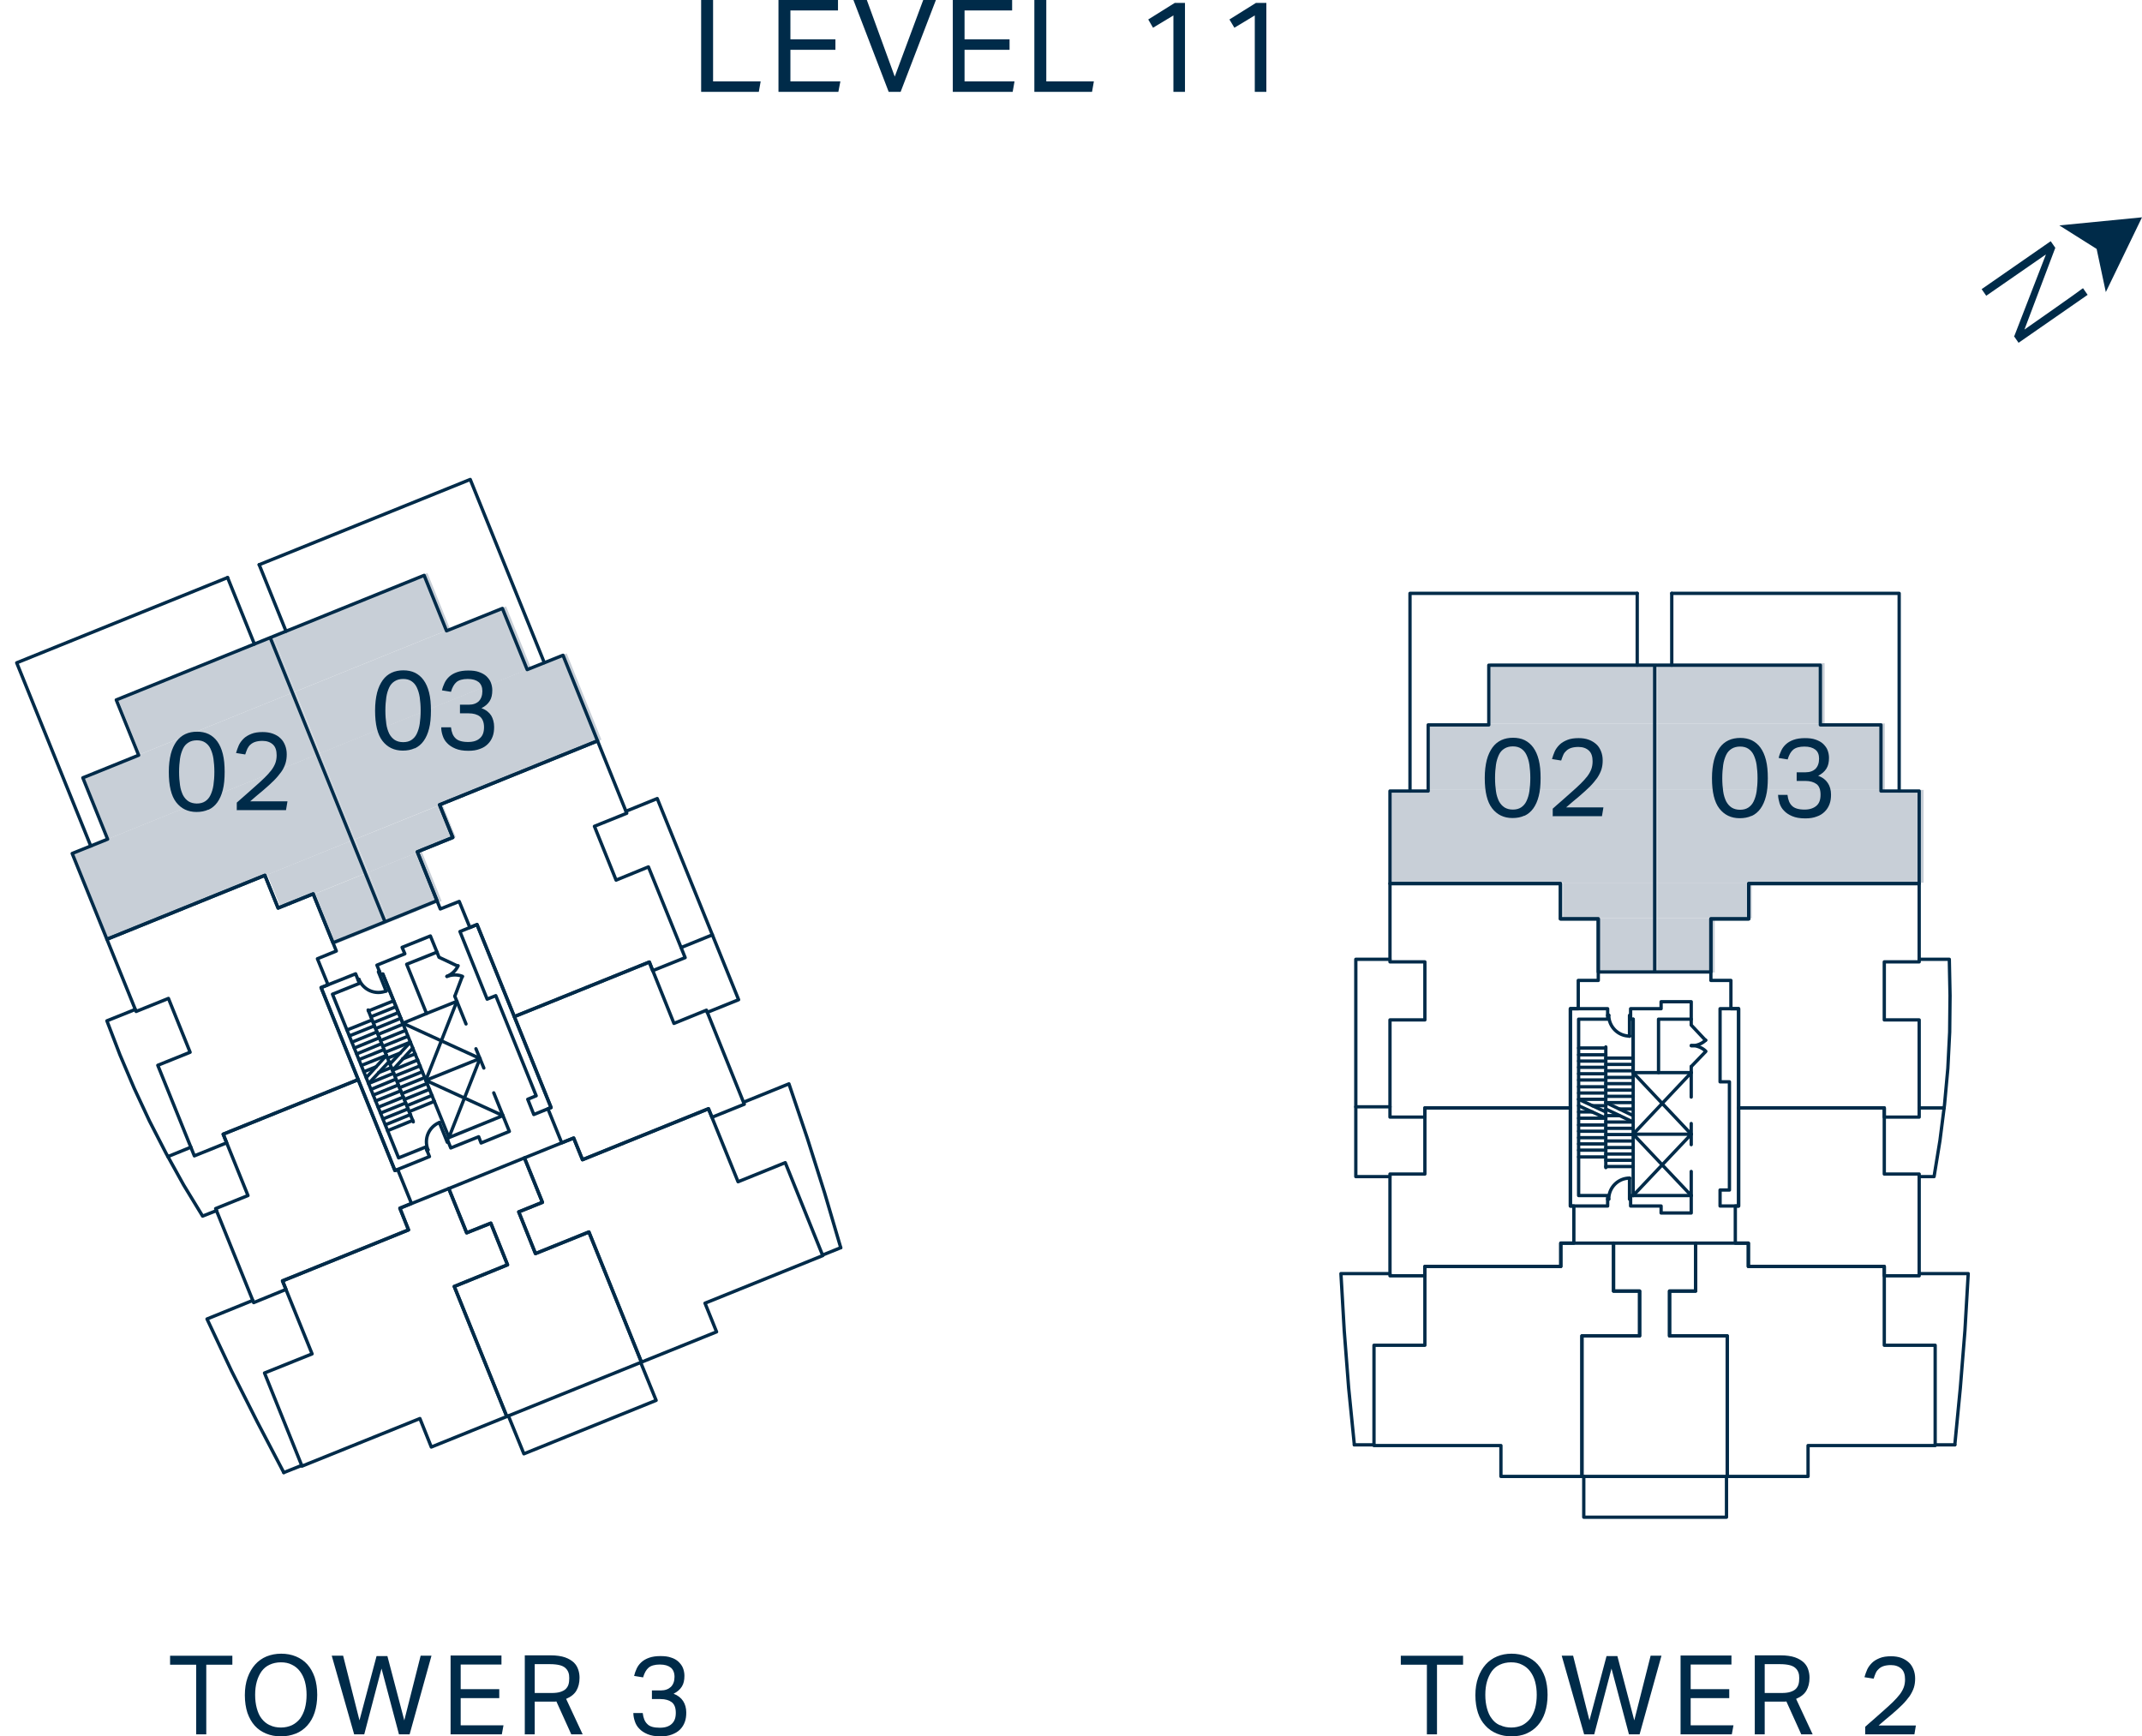 <?xml version="1.0" encoding="UTF-8"?>
<svg xmlns="http://www.w3.org/2000/svg" xmlns:xlink="http://www.w3.org/1999/xlink" id="a" viewBox="0 0 116.61 94.52">
  <defs>
    <style>.l{clip-path:url(#h);}.m{stroke:#002b49;stroke-linecap:round;stroke-linejoin:round;stroke-width:.18px;}.m,.n{fill:none;}.o{clip-path:url(#b);}.p{clip-path:url(#c);}.q{clip-path:url(#e);}.r{clip-path:url(#d);}.s{clip-path:url(#f);}.t{clip-path:url(#j);}.u{fill:#c8cfd7;}.v{clip-path:url(#i);}.w{clip-path:url(#k);}.x{clip-path:url(#g);}.y{fill:#002b49;}</style>
    <clipPath id="b">
      <rect class="n" width="116.61" height="94.52"></rect>
    </clipPath>
    <clipPath id="c">
      <rect class="n" width="116.61" height="94.52"></rect>
    </clipPath>
    <clipPath id="d">
      <rect class="n" x=".1" y="25.29" width="107.86" height="58.11"></rect>
    </clipPath>
    <clipPath id="e">
      <rect class="n" x=".1" y="25.29" width="107.86" height="58.11"></rect>
    </clipPath>
    <clipPath id="f">
      <rect class="n" x=".1" y="25.29" width="107.86" height="58.11"></rect>
    </clipPath>
    <clipPath id="g">
      <rect class="n" x=".1" y="25.29" width="107.86" height="58.11"></rect>
    </clipPath>
    <clipPath id="h">
      <rect class="n" x=".1" y="25.29" width="107.86" height="58.11"></rect>
    </clipPath>
    <clipPath id="i">
      <rect class="n" x=".1" y="25.29" width="107.86" height="58.11"></rect>
    </clipPath>
    <clipPath id="j">
      <rect class="n" x=".1" y="25.29" width="107.86" height="58.11"></rect>
    </clipPath>
    <clipPath id="k">
      <rect class="n" x=".1" y="25.29" width="107.86" height="58.11"></rect>
    </clipPath>
  </defs>
  <path class="y" d="M63.95,.16l-1.44,.9,.26,.45,1.11-.67V5h.63V.16h-.57Zm4.42,0l-1.44,.9,.27,.45,1.11-.67V5h.63V.16h-.57Zm-30.2-.16V5h3.14l.1-.57h-2.59V0h-.64Zm4.21,0V5h3.26l.11-.57h-2.72v-1.72h2.45v-.57h-2.45V.57h2.59V0h-3.23Zm7.88,0l-1.55,4.17-1.52-4.17h-.73l1.92,5h.65l1.92-5h-.69Zm1.61,0V5h3.26l.1-.57h-2.72v-1.72h2.45v-.57h-2.45V.57h2.59V0h-3.23Zm4.44,0V5h3.14l.1-.57h-2.59V0h-.64Z"></path>
  <polygon class="y" points="112.11 12.27 114.14 13.55 114.64 15.9 116.61 11.83 112.11 12.27"></polygon>
  <g class="o">
    <path class="y" d="M109.66,18.29l1.72-4.44-3.25,2.25-.25-.36,3.76-2.61,.25,.36-1.68,4.45c.58-.41,1.11-.78,1.57-1.1,.2-.14,.39-.27,.58-.41,.19-.13,.36-.25,.51-.36,.15-.11,.28-.2,.37-.27,.1-.07,.15-.11,.16-.11l.25,.36-3.76,2.61-.25-.36Z"></path>
    <path class="y" d="M34.48,93.26c0,.14,.03,.29,.08,.44s.12,.28,.24,.4c.11,.12,.26,.22,.45,.3,.19,.08,.42,.12,.71,.12,.24,0,.44-.03,.62-.1s.32-.15,.44-.27c.12-.12,.2-.25,.26-.41,.06-.16,.08-.33,.08-.52,0-.24-.06-.45-.17-.62-.11-.17-.28-.31-.52-.4,.2-.1,.35-.23,.45-.39,.1-.16,.14-.35,.14-.59,0-.15-.03-.29-.08-.42-.05-.13-.14-.24-.24-.34-.11-.1-.24-.18-.41-.23-.16-.06-.36-.08-.58-.08-.24,0-.44,.03-.61,.09s-.31,.14-.42,.24c-.11,.1-.2,.22-.26,.35-.06,.13-.11,.27-.14,.4l.49,.08c.07-.24,.17-.42,.3-.53s.34-.17,.61-.17,.46,.06,.6,.17c.13,.11,.2,.28,.2,.5,0,.24-.07,.42-.2,.55-.13,.12-.31,.19-.54,.19h-.49v.47h.47c.26,0,.46,.06,.61,.17,.15,.12,.22,.31,.22,.58s-.07,.46-.22,.6c-.15,.14-.36,.21-.65,.21-.32,0-.55-.06-.68-.2-.14-.13-.22-.33-.25-.6h-.52Zm-5.37-1.1v-1.57h.84c.2,0,.37,.02,.5,.05,.13,.03,.24,.08,.32,.15,.08,.07,.13,.14,.17,.24s.05,.2,.05,.32-.01,.24-.04,.34c-.03,.1-.08,.18-.15,.25-.07,.07-.17,.12-.29,.16-.12,.04-.28,.06-.47,.06h-.91Zm-.55,2.25h.55v-1.78h.85s.1,0,.16,0c.06,0,.12,0,.17-.01l.81,1.79h.62l-.9-1.93c.26-.11,.45-.26,.56-.45,.11-.19,.17-.42,.17-.7,0-.15-.02-.29-.07-.44s-.12-.27-.24-.39c-.12-.11-.28-.21-.48-.28s-.47-.11-.79-.11h-1.4v4.28Zm-4.04,0h2.8l.09-.49h-2.33v-1.48h2.1v-.49h-2.1v-1.34h2.22v-.49h-2.77v4.28Zm-5.25,0h.56l.94-3.58,.95,3.58h.58l1.19-4.28h-.59l-.89,3.52-.92-3.5h-.59l-.93,3.5-.89-3.52h-.62l1.22,4.28Zm-4.59-.5c-.17-.08-.32-.2-.44-.36-.12-.15-.2-.34-.26-.56-.06-.22-.09-.46-.09-.73s.03-.51,.09-.72c.06-.22,.15-.4,.26-.56,.12-.16,.26-.28,.44-.36,.17-.08,.38-.13,.61-.13s.43,.04,.6,.13c.17,.08,.32,.2,.44,.36,.12,.16,.21,.34,.27,.56,.06,.22,.09,.46,.09,.72s-.03,.51-.09,.73c-.06,.22-.15,.4-.26,.56-.12,.15-.26,.27-.44,.36-.17,.08-.38,.13-.6,.13s-.44-.04-.61-.13m1.42,.46c.24-.1,.45-.25,.62-.44,.17-.19,.31-.43,.4-.71,.09-.28,.14-.6,.14-.96s-.05-.68-.14-.96c-.1-.28-.23-.51-.4-.7-.17-.19-.38-.33-.62-.43-.24-.1-.51-.15-.8-.15s-.55,.05-.8,.15c-.24,.1-.45,.25-.62,.44-.17,.19-.31,.43-.41,.71-.1,.28-.15,.6-.15,.96s.05,.68,.14,.96c.1,.28,.23,.51,.4,.7,.17,.19,.38,.33,.62,.43,.24,.1,.51,.15,.8,.15s.56-.05,.81-.15m-5.43,.04h.56v-3.79h1.42v-.49h-3.39v.49h1.42v3.79Z"></path>
    <path class="y" d="M101.53,94.41h2.69l.08-.48h-2.03c.12-.1,.24-.21,.36-.31s.24-.2,.36-.3c.22-.19,.41-.36,.57-.52,.16-.16,.29-.32,.4-.47,.1-.15,.18-.31,.23-.46,.05-.16,.07-.32,.07-.5s-.03-.34-.09-.49-.14-.28-.25-.38-.25-.19-.41-.25c-.16-.06-.35-.09-.56-.09-.24,0-.45,.03-.62,.1-.17,.07-.31,.15-.42,.26s-.2,.23-.26,.36c-.06,.14-.11,.28-.15,.42l.5,.08c.04-.12,.08-.23,.12-.32s.11-.17,.18-.23c.07-.06,.16-.11,.26-.14,.1-.03,.23-.05,.38-.05,.24,0,.43,.07,.57,.2s.2,.33,.2,.58c0,.15-.02,.29-.07,.43-.05,.13-.12,.26-.22,.39s-.22,.26-.36,.4-.31,.29-.5,.46c-.18,.16-.36,.32-.53,.47-.18,.15-.34,.3-.49,.43v.43Zm-5.46-2.25v-1.57h.84c.2,0,.37,.02,.5,.05,.13,.03,.24,.08,.32,.15,.08,.07,.13,.14,.17,.24s.05,.2,.05,.32-.01,.24-.04,.34c-.03,.1-.08,.18-.15,.25-.07,.07-.17,.12-.29,.16-.12,.04-.28,.06-.47,.06h-.91Zm-.55,2.25h.55v-1.78h.85s.1,0,.16,0c.06,0,.12,0,.17-.01l.81,1.79h.62l-.9-1.93c.26-.11,.45-.26,.56-.45,.11-.19,.17-.42,.17-.7,0-.15-.02-.29-.07-.44-.04-.14-.12-.27-.24-.39-.12-.11-.28-.21-.48-.28s-.47-.11-.79-.11h-1.4v4.28Zm-4.04,0h2.8l.09-.49h-2.33v-1.48h2.1v-.49h-2.1v-1.34h2.22v-.49h-2.77v4.28Zm-5.25,0h.56l.94-3.58,.95,3.58h.58l1.19-4.28h-.59l-.89,3.52-.92-3.5h-.59l-.93,3.5-.89-3.52h-.62l1.22,4.28Zm-4.59-.5c-.17-.08-.32-.2-.43-.36-.12-.15-.2-.34-.26-.56-.06-.22-.09-.46-.09-.73s.03-.51,.09-.72,.15-.4,.26-.56c.12-.16,.26-.28,.44-.36,.17-.08,.38-.13,.61-.13s.43,.04,.6,.13c.17,.08,.32,.2,.44,.36,.12,.16,.21,.34,.27,.56s.09,.46,.09,.72-.03,.51-.09,.73c-.06,.22-.15,.4-.26,.56-.12,.15-.26,.27-.43,.36-.17,.08-.38,.13-.6,.13s-.44-.04-.61-.13m1.42,.46c.24-.1,.45-.25,.62-.44,.17-.19,.31-.43,.4-.71,.09-.28,.14-.6,.14-.96s-.05-.68-.14-.96c-.1-.28-.23-.51-.4-.7-.17-.19-.38-.33-.62-.43-.24-.1-.51-.15-.8-.15s-.55,.05-.79,.15c-.24,.1-.45,.25-.62,.44s-.31,.43-.41,.71-.15,.6-.15,.96,.05,.68,.14,.96,.23,.51,.41,.7c.17,.19,.38,.33,.62,.43,.24,.1,.51,.15,.8,.15s.57-.05,.81-.15m-5.43,.04h.56v-3.79h1.42v-.49h-3.39v.49h1.42v3.79Z"></path>
  </g>
  <path class="u" d="M81.13,39.38h9.1l-9.1-3.28v3.28Zm9.1,0l-9.1-3.28h9.1v3.28Z"></path>
  <path class="u" d="M77.85,43h12.38l-12.38-3.62v3.62Zm12.38,0l-12.38-3.62h12.38v3.62Z"></path>
  <path class="u" d="M75.74,48.05h14.49l-14.49-5.05v5.05Zm14.49,0l-14.49-5.05h14.49v5.05Z"></path>
  <path class="u" d="M85.09,49.99h5.14l-5.14-1.94v1.94Zm5.14,0l-5.14-1.94h5.14v1.94Z"></path>
  <path class="u" d="M87.11,52.94h3.12l-3.12-2.95v2.95Zm3.12,0l-3.12-2.95h3.12v2.95Z"></path>
  <path class="u" d="M90.23,39.38h9.1l-9.1-3.28v3.28Zm9.1,0l-9.1-3.28h9.1v3.28Z"></path>
  <path class="u" d="M90.23,43h12.38l-12.38-3.62v3.62Zm12.38,0l-12.38-3.62h12.38v3.62Z"></path>
  <path class="u" d="M90.23,48.05h14.49l-14.49-5.05v5.05Zm14.49,0l-14.49-5.05h14.49v5.05Z"></path>
  <path class="u" d="M90.23,49.99h5.14l-5.14-1.94v1.94Zm5.14,0l-5.14-1.94h5.14v1.94Z"></path>
  <path class="u" d="M90.23,52.94h3.12l-3.12-2.95v2.95Zm3.12,0l-3.12-2.95h3.12v2.95Z"></path>
  <path class="u" d="M7.63,41.06l8.44-3.41-9.67,.36,1.23,3.05Zm8.44-3.41l-9.67,.36,8.44-3.41,1.23,3.05Z"></path>
  <path class="u" d="M5.94,45.65l11.48-4.64-12.84,1.28,1.36,3.36Zm11.48-4.64l-12.84,1.28,11.48-4.64,1.36,3.36Z"></path>
  <path class="u" d="M5.89,51.12l13.43-5.43-15.33,.74,1.89,4.69Zm13.43-5.43l-15.33,.74,13.43-5.43,1.89,4.69Z"></path>
  <path class="u" d="M15.28,49.41l4.76-1.93-5.49,.13,.73,1.8Zm4.76-1.93l-5.49,.13,4.76-1.92,.73,1.8Z"></path>
  <path class="u" d="M18.26,51.39l2.89-1.17-3.99-1.57,1.1,2.73Zm2.89-1.17l-3.99-1.57,2.89-1.17,1.1,2.73Z"></path>
  <path class="u" d="M16.07,37.65l8.44-3.41-9.67,.36,1.23,3.05Zm8.44-3.41l-9.67,.36,8.43-3.41,1.23,3.05Z"></path>
  <path class="u" d="M17.43,41.01l11.48-4.64-12.84,1.28,1.36,3.36Zm11.48-4.64l-12.84,1.28,11.48-4.64,1.36,3.36Z"></path>
  <path class="u" d="M19.32,45.69l13.43-5.43-15.33,.74,1.89,4.69Zm13.43-5.43l-15.33,.74,13.43-5.43,1.89,4.69Z"></path>
  <path class="u" d="M20.05,47.49l4.76-1.93-5.49,.13,.73,1.8Zm4.76-1.93l-5.49,.13,4.76-1.92,.73,1.8Z"></path>
  <path class="u" d="M21.15,50.22l2.89-1.17-3.99-1.57,1.1,2.73Zm2.89-1.17l-3.99-1.57,2.89-1.17,1.1,2.73Z"></path>
  <g class="p">
    <path class="y" d="M96.8,43.29c0,.14,.04,.29,.08,.44,.05,.15,.12,.28,.24,.4,.11,.12,.26,.22,.45,.3,.19,.08,.42,.12,.71,.12,.24,0,.44-.03,.62-.1,.18-.06,.32-.15,.44-.27,.12-.12,.2-.25,.26-.41s.08-.33,.08-.52c0-.24-.06-.45-.17-.62-.11-.17-.28-.31-.53-.4,.2-.1,.35-.23,.45-.39,.1-.16,.14-.35,.14-.59,0-.15-.03-.29-.08-.42-.05-.13-.14-.24-.24-.34-.11-.1-.24-.17-.41-.23s-.36-.08-.58-.08c-.24,0-.44,.03-.61,.09s-.31,.14-.42,.24-.2,.22-.26,.35-.11,.26-.14,.4l.49,.08c.07-.24,.17-.42,.3-.53,.13-.11,.34-.17,.61-.17s.46,.06,.6,.17,.2,.28,.2,.49c0,.24-.07,.42-.19,.55-.13,.12-.31,.19-.54,.19h-.49v.47h.47c.26,0,.46,.06,.61,.17s.22,.31,.22,.58-.07,.47-.22,.6-.36,.21-.65,.21c-.32,0-.55-.07-.68-.2-.14-.13-.22-.33-.25-.6h-.52Zm-2.53,.67c-.12-.08-.22-.19-.3-.34-.07-.15-.13-.32-.16-.54-.03-.21-.05-.45-.05-.72s.02-.51,.05-.72c.03-.21,.09-.39,.16-.54,.07-.15,.17-.26,.3-.34s.28-.12,.46-.12,.33,.04,.45,.12c.12,.08,.22,.19,.29,.34,.07,.15,.13,.33,.16,.54,.03,.21,.05,.45,.05,.72s-.02,.51-.05,.72c-.03,.21-.09,.39-.16,.54-.07,.15-.17,.26-.29,.34-.12,.08-.27,.12-.45,.12s-.33-.04-.46-.12m1.09,.46c.19-.09,.35-.22,.48-.4,.13-.18,.23-.4,.3-.68,.07-.27,.1-.6,.1-.98s-.03-.7-.1-.98c-.07-.28-.17-.5-.3-.68-.13-.18-.29-.31-.47-.4-.19-.09-.4-.13-.63-.13s-.45,.04-.64,.13c-.19,.09-.35,.22-.48,.4-.13,.18-.24,.41-.31,.68-.07,.28-.11,.6-.11,.98,0,.75,.13,1.3,.4,1.65,.27,.35,.64,.53,1.11,.53,.24,0,.46-.04,.65-.13"></path>
    <path class="y" d="M84.52,44.43h2.69l.08-.48h-2.03c.12-.1,.24-.21,.36-.31s.24-.2,.36-.3c.22-.19,.41-.36,.57-.52,.16-.16,.29-.32,.4-.47,.1-.15,.18-.31,.23-.46,.05-.16,.07-.32,.07-.5s-.03-.34-.09-.49c-.06-.15-.14-.28-.25-.38s-.25-.19-.41-.25c-.16-.06-.35-.09-.56-.09-.24,0-.45,.03-.62,.1-.17,.07-.31,.15-.42,.26-.11,.11-.2,.23-.26,.36-.06,.14-.11,.28-.15,.42l.5,.08c.04-.12,.08-.23,.12-.32s.11-.17,.18-.23c.07-.06,.16-.11,.26-.14,.1-.03,.23-.05,.38-.05,.24,0,.43,.07,.57,.2,.14,.13,.2,.33,.2,.58,0,.15-.02,.29-.07,.43-.05,.13-.12,.26-.22,.39-.1,.13-.22,.26-.36,.4-.14,.14-.31,.29-.5,.46-.18,.16-.36,.32-.53,.47-.18,.15-.34,.3-.49,.43v.43Zm-2.62-.48c-.12-.08-.22-.19-.3-.34-.07-.15-.13-.32-.16-.54-.03-.21-.05-.45-.05-.72s.02-.51,.05-.72c.03-.21,.09-.39,.16-.54,.07-.15,.17-.26,.3-.34s.28-.12,.46-.12,.33,.04,.45,.12c.12,.08,.22,.19,.29,.34,.07,.15,.13,.33,.16,.54,.03,.21,.05,.45,.05,.72s-.02,.51-.05,.72c-.03,.21-.09,.39-.16,.54-.07,.15-.17,.26-.29,.34-.12,.08-.27,.12-.45,.12s-.33-.04-.46-.12m1.09,.46c.19-.09,.35-.22,.48-.4,.13-.18,.23-.4,.3-.68,.07-.27,.1-.6,.1-.98s-.03-.7-.1-.98c-.07-.28-.17-.5-.3-.68-.13-.18-.29-.31-.47-.4-.19-.09-.4-.13-.63-.13s-.45,.04-.64,.13c-.19,.09-.35,.22-.48,.4-.13,.18-.24,.41-.31,.68-.07,.28-.11,.6-.11,.98,0,.75,.13,1.3,.4,1.65,.27,.35,.64,.53,1.11,.53,.24,0,.46-.04,.65-.13"></path>
    <path class="y" d="M24.02,39.61c0,.14,.03,.29,.08,.44,.05,.15,.12,.28,.24,.4,.11,.12,.26,.22,.45,.3,.19,.08,.42,.12,.71,.12,.24,0,.44-.03,.62-.1,.18-.06,.32-.15,.44-.27,.12-.12,.2-.25,.26-.41s.08-.33,.08-.52c0-.24-.06-.45-.16-.62-.11-.17-.28-.31-.53-.4,.2-.1,.35-.23,.45-.39,.1-.16,.14-.35,.14-.59,0-.15-.03-.29-.08-.42-.05-.13-.14-.24-.24-.34-.11-.1-.24-.17-.41-.23-.16-.06-.36-.08-.58-.08-.24,0-.44,.03-.61,.09-.17,.06-.31,.14-.42,.24-.11,.1-.2,.22-.26,.35-.06,.13-.11,.26-.14,.4l.49,.08c.07-.24,.17-.42,.3-.53,.13-.11,.34-.17,.61-.17s.46,.06,.6,.17c.13,.11,.2,.28,.2,.49,0,.24-.07,.42-.19,.55-.13,.12-.31,.19-.54,.19h-.49v.47h.47c.26,0,.47,.06,.61,.17s.23,.31,.23,.58-.07,.47-.22,.6c-.15,.14-.36,.21-.65,.21-.32,0-.55-.07-.68-.2-.14-.13-.22-.33-.25-.6h-.52Zm-2.53,.67c-.12-.08-.22-.19-.3-.34-.07-.15-.13-.32-.16-.54-.03-.21-.05-.45-.05-.72s.02-.51,.05-.72c.03-.21,.09-.39,.16-.54,.07-.15,.17-.26,.3-.34s.28-.12,.46-.12,.33,.04,.45,.12,.22,.19,.29,.34c.07,.15,.13,.33,.16,.54,.03,.21,.05,.45,.05,.72s-.02,.51-.05,.72c-.03,.21-.09,.39-.16,.54-.07,.15-.17,.26-.29,.34s-.27,.12-.45,.12-.33-.04-.46-.12m1.09,.46c.19-.09,.35-.22,.48-.4,.13-.18,.23-.4,.3-.68,.07-.27,.1-.6,.1-.98s-.03-.7-.1-.98c-.07-.28-.17-.5-.3-.68-.13-.18-.29-.31-.47-.4-.19-.09-.4-.13-.63-.13s-.45,.04-.64,.13c-.19,.09-.35,.22-.48,.4-.13,.18-.24,.41-.31,.68-.07,.28-.11,.6-.11,.98,0,.75,.13,1.3,.4,1.65,.27,.35,.64,.53,1.11,.53,.24,0,.45-.04,.65-.13"></path>
    <path class="y" d="M12.88,44.1h2.69l.08-.48h-2.03c.12-.1,.24-.21,.36-.31s.24-.2,.36-.3c.22-.19,.41-.36,.57-.52s.29-.32,.4-.47,.18-.31,.23-.46c.05-.16,.07-.32,.07-.5s-.03-.34-.09-.49c-.06-.15-.14-.28-.25-.38-.11-.11-.25-.19-.41-.25-.16-.06-.35-.09-.56-.09-.24,0-.45,.03-.62,.1-.17,.07-.31,.15-.42,.26-.11,.11-.2,.23-.26,.36-.06,.14-.11,.28-.15,.42l.5,.08c.04-.12,.08-.23,.12-.32,.05-.09,.1-.17,.18-.23,.07-.06,.16-.11,.26-.14,.1-.03,.23-.05,.38-.05,.24,0,.43,.07,.57,.2,.14,.13,.2,.33,.2,.58,0,.15-.02,.29-.07,.43-.05,.13-.12,.26-.22,.39-.1,.13-.22,.26-.36,.4-.14,.14-.31,.29-.5,.46-.18,.16-.36,.32-.53,.47s-.34,.3-.49,.43v.43Zm-2.62-.48c-.12-.08-.22-.19-.3-.34-.07-.15-.13-.32-.16-.54-.03-.21-.05-.45-.05-.72s.02-.51,.05-.72c.03-.21,.09-.39,.16-.54,.07-.15,.17-.26,.3-.34,.12-.08,.28-.12,.46-.12s.33,.04,.45,.12,.22,.19,.29,.34c.07,.15,.13,.33,.16,.54,.03,.21,.05,.45,.05,.72s-.02,.51-.05,.72c-.03,.21-.09,.39-.16,.54-.07,.15-.17,.26-.29,.34s-.27,.12-.45,.12-.33-.04-.46-.12m1.09,.46c.19-.09,.35-.22,.48-.4,.13-.18,.23-.4,.3-.68,.07-.27,.1-.6,.1-.98s-.03-.7-.1-.98c-.07-.28-.17-.5-.3-.68-.13-.18-.29-.31-.47-.4-.19-.09-.4-.13-.63-.13s-.45,.04-.64,.13c-.19,.09-.35,.22-.48,.4-.13,.18-.24,.41-.31,.68-.07,.28-.11,.6-.11,.98,0,.75,.13,1.3,.4,1.65,.27,.35,.64,.53,1.11,.53,.24,0,.45-.04,.65-.13"></path>
  </g>
  <polyline class="m" points="27.68 77.08 28.52 79.14 35.72 76.23 34.88 74.17"></polyline>
  <polyline class="m" points="13.76 70.79 11.27 71.8 12.6 74.62 14.01 77.41 15.45 80.16"></polyline>
  <polyline class="m" points="38.5 55.11 40.21 54.42 35.78 43.47 34.08 44.16"></polyline>
  <polyline class="m" points="7.36 54.95 5.82 55.57 6.53 57.42 7.3 59.23 8.14 61.03 9.04 62.78 10 64.51 11.03 66.2 11.79 65.9"></polyline>
  <polyline class="m" points="17.48 53.76 19.36 53.01 19.57 53.53 18.1 54.12 21.7 63.03 23.17 62.44 23.38 62.96 21.5 63.72 17.48 53.76"></polyline>
  <polyline class="m" points="22.14 52.49 23.79 51.83 23.43 50.95 21.89 51.57 22.04 51.92 20.52 52.54 20.73 53.06 20.84 53.02 21.93 55.7 23.22 55.17 22.14 52.49"></polyline>
  <polyline class="m" points="23.79 51.83 23.9 52.11 24.92 52.59"></polyline>
  <g class="r">
    <path class="m" d="M24.33,53.15c.27-.11,.49-.32,.61-.58"></path>
  </g>
  <line class="m" x1="24.76" y1="54.23" x2="25.16" y2="53.17"></line>
  <g class="q">
    <path class="m" d="M25.18,53.15c-.27-.11-.57-.1-.85,0"></path>
  </g>
  <polyline class="m" points="24.78 54.28 24.76 54.23 25.37 55.74"></polyline>
  <g class="s">
    <path class="m" d="M19.54,53.31c.24,.59,.9,.87,1.49,.63"></path>
  </g>
  <polyline class="m" points="21.02 53.95 20.6 52.9 20.65 52.87"></polyline>
  <line class="m" x1="19.55" y1="53.32" x2="19.49" y2="53.34"></line>
  <line class="m" x1="20.84" y1="53.02" x2="24.44" y2="61.92"></line>
  <line class="m" x1="25.91" y1="57.09" x2="26.34" y2="58.14"></line>
  <line class="m" x1="26.88" y1="59.49" x2="27.38" y2="60.73"></line>
  <polyline class="m" points="24.33 61.97 27.38 60.73 27.73 61.59 26.19 62.22 26.06 61.88 24.54 62.49 24.33 61.97"></polyline>
  <line class="m" x1="23.24" y1="62.62" x2="23.3" y2="62.6"></line>
  <polyline class="m" points="24.4 62.15 24.35 62.18 23.92 61.11"></polyline>
  <g class="x">
    <path class="m" d="M23.93,61.1c-.59,.24-.87,.9-.63,1.49"></path>
  </g>
  <polyline class="m" points="24.44 61.92 26.13 57.62 23.18 58.81 27.38 60.73"></polyline>
  <line class="m" x1="26.13" y1="57.62" x2="21.93" y2="55.7"></line>
  <line class="m" x1="24.87" y1="54.51" x2="23.18" y2="58.81"></line>
  <polyline class="m" points="14.71 34.71 23.09 31.32 24.31 34.34 27.35 33.12 28.7 36.45 30.65 35.67 32.53 40.33 23.93 43.81 24.65 45.59 22.72 46.37 23.79 49.03 20.96 50.18 14.71 34.71 20.96 50.18 18.13 51.32 17.05 48.66 15.14 49.43 14.42 47.65 5.82 51.13 3.93 46.46 5.86 45.68 4.51 42.34 7.55 41.11 6.33 38.1 14.71 34.71"></polyline>
  <polyline class="m" points="12.34 62.21 12.15 61.74 19.5 58.77 17.48 53.76 17.86 53.61 17.28 52.19 18.31 51.77 17.05 48.66 15.14 49.43 14.42 47.65 5.82 51.13 7.41 55.06 9.17 54.35 10.35 57.28 8.59 57.99 10.58 62.92 12.34 62.21"></polyline>
  <line class="m" x1="9.14" y1="62.96" x2="10.39" y2="62.45"></line>
  <line class="m" x1="23.22" y1="55.17" x2="24.87" y2="54.51"></line>
  <polyline class="m" points="29.06 60.67 30 60.29 25.97 50.33 25.04 50.71 26.52 54.39 26.99 54.2 29.19 59.65 28.73 59.84 29.06 60.67"></polyline>
  <line class="m" x1="22.5" y1="61.07" x2="20.04" y2="54.98"></line>
  <line class="m" x1="20.26" y1="55.52" x2="18.89" y2="56.07"></line>
  <line class="m" x1="20.66" y1="56.49" x2="19.29" y2="57.05"></line>
  <line class="m" x1="20.53" y1="56.17" x2="19.16" y2="56.73"></line>
  <line class="m" x1="20.39" y1="55.84" x2="19.02" y2="56.39"></line>
  <line class="m" x1="20.78" y1="56.81" x2="19.42" y2="57.37"></line>
  <line class="m" x1="19.54" y1="57.68" x2="20.91" y2="57.13"></line>
  <line class="m" x1="19.67" y1="58" x2="21.04" y2="57.45"></line>
  <line class="m" x1="19.81" y1="58.34" x2="20.48" y2="58.07"></line>
  <line class="m" x1="20.61" y1="58.39" x2="21.31" y2="58.11"></line>
  <line class="m" x1="20.07" y1="58.98" x2="21.44" y2="58.42"></line>
  <line class="m" x1="20.2" y1="59.3" x2="21.56" y2="58.74"></line>
  <line class="m" x1="20.32" y1="59.61" x2="21.69" y2="59.06"></line>
  <line class="m" x1="20.45" y1="59.93" x2="21.82" y2="59.38"></line>
  <line class="m" x1="20.59" y1="60.27" x2="21.96" y2="59.72"></line>
  <line class="m" x1="20.72" y1="60.59" x2="22.09" y2="60.04"></line>
  <line class="m" x1="20.85" y1="60.91" x2="22.22" y2="60.36"></line>
  <line class="m" x1="20.98" y1="61.23" x2="22.35" y2="60.67"></line>
  <line class="m" x1="21.1" y1="61.55" x2="22.47" y2="60.99"></line>
  <line class="m" x1="19.94" y1="58.66" x2="21.04" y2="57.45"></line>
  <line class="m" x1="20.07" y1="58.98" x2="21.18" y2="57.79"></line>
  <line class="m" x1="21.56" y1="54.8" x2="20.19" y2="55.35"></line>
  <line class="m" x1="21.95" y1="55.75" x2="20.58" y2="56.31"></line>
  <line class="m" x1="21.82" y1="55.43" x2="20.45" y2="55.99"></line>
  <line class="m" x1="21.69" y1="55.12" x2="20.32" y2="55.67"></line>
  <line class="m" x1="22.08" y1="56.09" x2="20.72" y2="56.64"></line>
  <line class="m" x1="20.84" y1="56.96" x2="22.21" y2="56.41"></line>
  <line class="m" x1="20.97" y1="57.28" x2="22.34" y2="56.73"></line>
  <line class="m" x1="21.1" y1="57.6" x2="21.8" y2="57.32"></line>
  <line class="m" x1="21.92" y1="57.64" x2="22.6" y2="57.37"></line>
  <line class="m" x1="21.37" y1="58.26" x2="22.74" y2="57.7"></line>
  <line class="m" x1="21.5" y1="58.57" x2="22.87" y2="58.02"></line>
  <line class="m" x1="21.63" y1="58.89" x2="22.99" y2="58.34"></line>
  <line class="m" x1="21.75" y1="59.21" x2="23.12" y2="58.66"></line>
  <line class="m" x1="21.88" y1="59.53" x2="23.25" y2="58.98"></line>
  <line class="m" x1="22.01" y1="59.85" x2="23.38" y2="59.3"></line>
  <line class="m" x1="22.15" y1="60.19" x2="23.52" y2="59.63"></line>
  <line class="m" x1="22.28" y1="60.51" x2="23.65" y2="59.95"></line>
  <line class="m" x1="21.23" y1="57.92" x2="22.34" y2="56.73"></line>
  <line class="m" x1="21.37" y1="58.26" x2="22.47" y2="57.05"></line>
  <line class="m" x1="21.43" y1="54.48" x2="20.06" y2="55.03"></line>
  <polyline class="m" points="12.15 61.74 19.5 58.77 21.5 63.72 21.65 63.66 22.4 65.51 21.77 65.77 22.24 66.95 15.38 69.72 15.57 70.19 13.81 70.91 11.74 65.79 13.5 65.08 12.15 61.74"></polyline>
  <polyline class="m" points="35.53 52.84 35.35 52.37 28 55.34 25.97 50.33 25.58 50.49 25 49.07 23.97 49.48 22.72 46.37 24.65 45.59 23.93 43.81 32.53 40.33 34.12 44.27 32.36 44.98 33.54 47.91 35.3 47.19 37.3 52.13 35.53 52.84"></polyline>
  <polyline class="m" points="35.35 52.37 28 55.34 30 60.29 29.83 60.36 30.58 62.21 31.23 61.95 31.71 63.13 38.57 60.35 38.76 60.82 40.52 60.11 38.46 54.99 36.69 55.71 35.35 52.37"></polyline>
  <line class="m" x1="38.78" y1="50.89" x2="37.08" y2="51.58"></line>
  <polyline class="m" points="21.77 65.77 24.43 64.7 25.41 67.11 26.72 66.58 27.63 68.85 24.73 70.03 27.59 77.11 23.48 78.77 22.86 77.22 16.44 79.81 14.4 74.74 16.99 73.7 15.38 69.73 22.24 66.95 21.77 65.77"></polyline>
  <line class="m" x1="15.45" y1="80.16" x2="16.43" y2="79.77"></line>
  <polyline class="m" points="40.48 60 42.95 59 43.95 61.96 44.89 64.93 45.77 67.92"></polyline>
  <polyline class="m" points="31.23 61.95 28.55 63.03 29.53 65.45 28.24 65.97 29.15 68.24 32.06 67.06 34.92 74.15 39.01 72.5 38.38 70.94 44.79 68.35 42.75 63.29 40.18 64.33 38.57 60.36 31.71 63.13 31.23 61.95"></polyline>
  <line class="m" x1="45.77" y1="67.92" x2="44.78" y2="68.32"></line>
  <polyline class="m" points="24.43 64.7 28.55 63.03 29.53 65.45 28.24 65.97 29.15 68.24 32.06 67.07 34.92 74.15 27.59 77.11 24.73 70.03 27.63 68.85 26.72 66.59 25.4 67.11 24.43 64.7"></polyline>
  <line class="m" x1="13.85" y1="35.06" x2="12.39" y2="31.44"></line>
  <polyline class="m" points="12.39 31.44 .91 36.08 4.94 46.05"></polyline>
  <line class="m" x1="15.57" y1="34.36" x2="14.11" y2="30.74"></line>
  <polyline class="m" points="14.11 30.74 25.6 26.1 29.63 36.07"></polyline>
  <polyline class="m" points="86.22 80.37 86.22 82.59 93.99 82.59 93.99 80.37"></polyline>
  <polyline class="m" points="75.67 69.33 73 69.33 73.18 72.44 73.42 75.55 73.73 78.65"></polyline>
  <polyline class="m" points="75.67 64.05 73.81 64.05 73.81 52.22 75.67 52.22"></polyline>
  <polyline class="m" points="104.48 52.22 106.12 52.22 106.16 54.2 106.14 56.18 106.04 58.16 105.86 60.13 105.61 62.09 105.29 64.05 104.48 64.05"></polyline>
  <polyline class="m" points="85.49 54.91 87.52 54.91 87.52 55.48 85.94 55.48 85.94 65.08 87.52 65.08 87.52 65.65 85.49 65.65 85.49 54.91"></polyline>
  <polyline class="m" points="90.29 55.48 92.07 55.48 92.07 54.53 90.43 54.53 90.43 54.91 88.77 54.91 88.77 55.48 88.91 55.48 88.91 58.39 90.29 58.39 90.29 55.48"></polyline>
  <polyline class="m" points="92.07 55.48 92.07 55.8 92.85 56.63"></polyline>
  <g class="l">
    <path class="m" d="M92.08,56.93c.29,0,.57-.11,.78-.31"></path>
  </g>
  <line class="m" x1="92.07" y1="58.06" x2="92.85" y2="57.25"></line>
  <g class="v">
    <path class="m" d="M92.86,57.22c-.21-.2-.49-.31-.79-.31"></path>
  </g>
  <polyline class="m" points="92.07 58.14 92.07 58.06 92.07 59.72"></polyline>
  <g class="t">
    <path class="m" d="M87.58,55.26c0,.63,.51,1.14,1.14,1.14"></path>
  </g>
  <polyline class="m" points="88.71 56.41 88.71 55.27 88.77 55.27"></polyline>
  <line class="m" x1="87.58" y1="55.27" x2="87.52" y2="55.27"></line>
  <line class="m" x1="88.91" y1="55.48" x2="88.91" y2="65.08"></line>
  <line class="m" x1="92.07" y1="61.16" x2="92.07" y2="62.31"></line>
  <line class="m" x1="92.07" y1="63.77" x2="92.07" y2="65.08"></line>
  <polyline class="m" points="88.77 65.08 92.07 65.08 92.07 66.03 90.43 66.03 90.43 65.65 88.77 65.65 88.77 65.08"></polyline>
  <line class="m" x1="87.52" y1="65.28" x2="87.58" y2="65.28"></line>
  <polyline class="m" points="88.77 65.28 88.71 65.28 88.71 64.15"></polyline>
  <g class="w">
    <path class="m" d="M88.72,64.13c-.63,0-1.14,.51-1.14,1.14"></path>
  </g>
  <polyline class="m" points="88.91 65.08 92.07 61.74 88.91 61.74 92.07 65.08"></polyline>
  <line class="m" x1="92.07" y1="61.74" x2="88.91" y2="58.39"></line>
  <line class="m" x1="92.07" y1="58.39" x2="88.91" y2="61.74"></line>
  <polyline class="m" points="90.08 36.21 99.1 36.21 99.1 39.46 102.4 39.46 102.4 43.06 104.48 43.06 104.48 48.1 95.2 48.1 95.2 50.02 93.14 50.02 93.14 52.91 90.08 52.91 90.08 36.21 90.08 52.91 87.01 52.91 87.01 50.02 84.95 50.02 84.95 48.1 75.67 48.1 75.67 43.06 77.75 43.06 77.75 39.46 81.05 39.46 81.05 36.21 90.08 36.21"></polyline>
  <polyline class="m" points="77.57 60.81 77.57 60.31 85.49 60.31 85.49 54.91 85.92 54.91 85.92 53.37 87.01 53.37 87.01 50.02 84.95 50.02 84.95 48.1 75.67 48.1 75.67 52.36 77.57 52.36 77.57 55.52 75.67 55.52 75.67 60.81 77.57 60.81"></polyline>
  <line class="m" x1="90.29" y1="58.39" x2="92.07" y2="58.39"></line>
  <polyline class="m" points="93.64 65.65 94.65 65.65 94.65 54.91 93.64 54.91 93.64 58.89 94.15 58.89 94.15 64.78 93.64 64.78 93.64 65.65"></polyline>
  <line class="m" x1="87.42" y1="56.99" x2="87.42" y2="63.56"></line>
  <line class="m" x1="87.42" y1="62.98" x2="85.94" y2="62.98"></line>
  <line class="m" x1="87.42" y1="61.93" x2="85.94" y2="61.93"></line>
  <line class="m" x1="87.42" y1="62.27" x2="85.94" y2="62.27"></line>
  <line class="m" x1="87.42" y1="62.61" x2="85.94" y2="62.61"></line>
  <line class="m" x1="87.42" y1="61.58" x2="85.94" y2="61.58"></line>
  <line class="m" x1="85.94" y1="61.24" x2="87.42" y2="61.24"></line>
  <line class="m" x1="85.94" y1="60.87" x2="87.42" y2="60.87"></line>
  <line class="m" x1="85.94" y1="60.53" x2="86.69" y2="60.53"></line>
  <line class="m" x1="86.69" y1="60.19" x2="87.42" y2="60.19"></line>
  <line class="m" x1="85.94" y1="59.84" x2="87.42" y2="59.84"></line>
  <line class="m" x1="85.94" y1="59.5" x2="87.42" y2="59.5"></line>
  <line class="m" x1="85.94" y1="59.16" x2="87.42" y2="59.16"></line>
  <line class="m" x1="85.94" y1="58.79" x2="87.42" y2="58.79"></line>
  <line class="m" x1="85.94" y1="58.45" x2="87.42" y2="58.45"></line>
  <line class="m" x1="85.94" y1="58.1" x2="87.42" y2="58.1"></line>
  <line class="m" x1="85.94" y1="57.76" x2="87.42" y2="57.76"></line>
  <line class="m" x1="85.94" y1="57.42" x2="87.42" y2="57.42"></line>
  <line class="m" x1="85.94" y1="57.05" x2="87.42" y2="57.05"></line>
  <line class="m" x1="85.94" y1="60.19" x2="87.42" y2="60.87"></line>
  <line class="m" x1="85.94" y1="59.84" x2="87.42" y2="60.53"></line>
  <line class="m" x1="88.91" y1="63.16" x2="87.42" y2="63.16"></line>
  <line class="m" x1="88.91" y1="62.11" x2="87.42" y2="62.11"></line>
  <line class="m" x1="88.91" y1="62.47" x2="87.42" y2="62.47"></line>
  <line class="m" x1="88.91" y1="62.82" x2="87.42" y2="62.82"></line>
  <line class="m" x1="88.91" y1="61.76" x2="87.42" y2="61.76"></line>
  <line class="m" x1="87.42" y1="61.42" x2="88.91" y2="61.42"></line>
  <line class="m" x1="87.42" y1="61.08" x2="88.91" y2="61.08"></line>
  <line class="m" x1="87.42" y1="60.73" x2="88.16" y2="60.73"></line>
  <line class="m" x1="88.16" y1="60.37" x2="88.91" y2="60.37"></line>
  <line class="m" x1="87.42" y1="60.02" x2="88.91" y2="60.02"></line>
  <line class="m" x1="87.42" y1="59.68" x2="88.91" y2="59.68"></line>
  <line class="m" x1="87.42" y1="59.34" x2="88.91" y2="59.34"></line>
  <line class="m" x1="87.42" y1="58.99" x2="88.91" y2="58.99"></line>
  <line class="m" x1="87.42" y1="58.65" x2="88.91" y2="58.65"></line>
  <line class="m" x1="87.42" y1="58.29" x2="88.91" y2="58.29"></line>
  <line class="m" x1="87.42" y1="57.94" x2="88.91" y2="57.94"></line>
  <line class="m" x1="87.42" y1="57.6" x2="88.91" y2="57.6"></line>
  <line class="m" x1="87.42" y1="60.37" x2="88.91" y2="61.08"></line>
  <line class="m" x1="87.42" y1="60.02" x2="88.91" y2="60.73"></line>
  <line class="m" x1="88.91" y1="63.5" x2="87.42" y2="63.5"></line>
  <polyline class="m" points="77.57 60.31 85.49 60.31 85.49 65.65 85.68 65.65 85.68 67.67 84.97 67.67 84.97 68.94 77.57 68.94 77.57 69.45 75.67 69.45 75.67 63.91 77.57 63.91 77.57 60.31"></polyline>
  <polyline class="m" points="102.58 60.81 102.58 60.31 94.65 60.31 94.65 54.91 94.23 54.91 94.23 53.37 93.14 53.37 93.14 50.02 95.2 50.02 95.2 48.1 104.48 48.1 104.48 52.36 102.58 52.36 102.58 55.52 104.48 55.52 104.48 60.81 102.58 60.81"></polyline>
  <polyline class="m" points="102.58 60.31 94.65 60.31 94.65 65.65 94.47 65.65 94.47 67.67 95.18 67.67 95.18 68.94 102.58 68.94 102.58 69.45 104.48 69.45 104.48 63.91 102.58 63.91 102.58 60.31"></polyline>
  <line class="m" x1="105.84" y1="60.31" x2="104.48" y2="60.31"></line>
  <polyline class="m" points="84.97 67.67 87.84 67.67 87.84 70.28 89.26 70.28 89.26 72.72 86.12 72.72 86.12 80.37 81.71 80.37 81.71 78.69 74.8 78.69 74.8 73.23 77.57 73.23 77.57 68.94 84.97 68.94 84.97 67.67"></polyline>
  <line class="m" x1="73.73" y1="78.65" x2="74.8" y2="78.65"></line>
  <polyline class="m" points="104.48 69.33 107.15 69.33 106.97 72.44 106.72 75.55 106.42 78.65"></polyline>
  <polyline class="m" points="95.18 67.67 92.31 67.67 92.31 70.28 90.89 70.28 90.89 72.72 94.03 72.72 94.03 80.37 98.43 80.37 98.43 78.69 105.35 78.69 105.35 73.23 102.58 73.23 102.58 68.94 95.18 68.94 95.18 67.67"></polyline>
  <line class="m" x1="106.42" y1="78.65" x2="105.35" y2="78.65"></line>
  <polyline class="m" points="87.84 67.67 92.31 67.67 92.31 70.28 90.89 70.28 90.89 72.72 94.03 72.72 94.03 80.37 86.12 80.37 86.12 72.72 89.26 72.72 89.26 70.28 87.84 70.28 87.84 67.67"></polyline>
  <line class="m" x1="73.81" y1="60.25" x2="75.67" y2="60.25"></line>
  <line class="m" x1="89.13" y1="36.21" x2="89.13" y2="32.3"></line>
  <polyline class="m" points="89.13 32.3 76.76 32.3 76.76 43.06"></polyline>
  <line class="m" x1="91.01" y1="36.21" x2="91.01" y2="32.3"></line>
  <polyline class="m" points="91.01 32.3 103.39 32.3 103.39 43.06"></polyline>
</svg>
